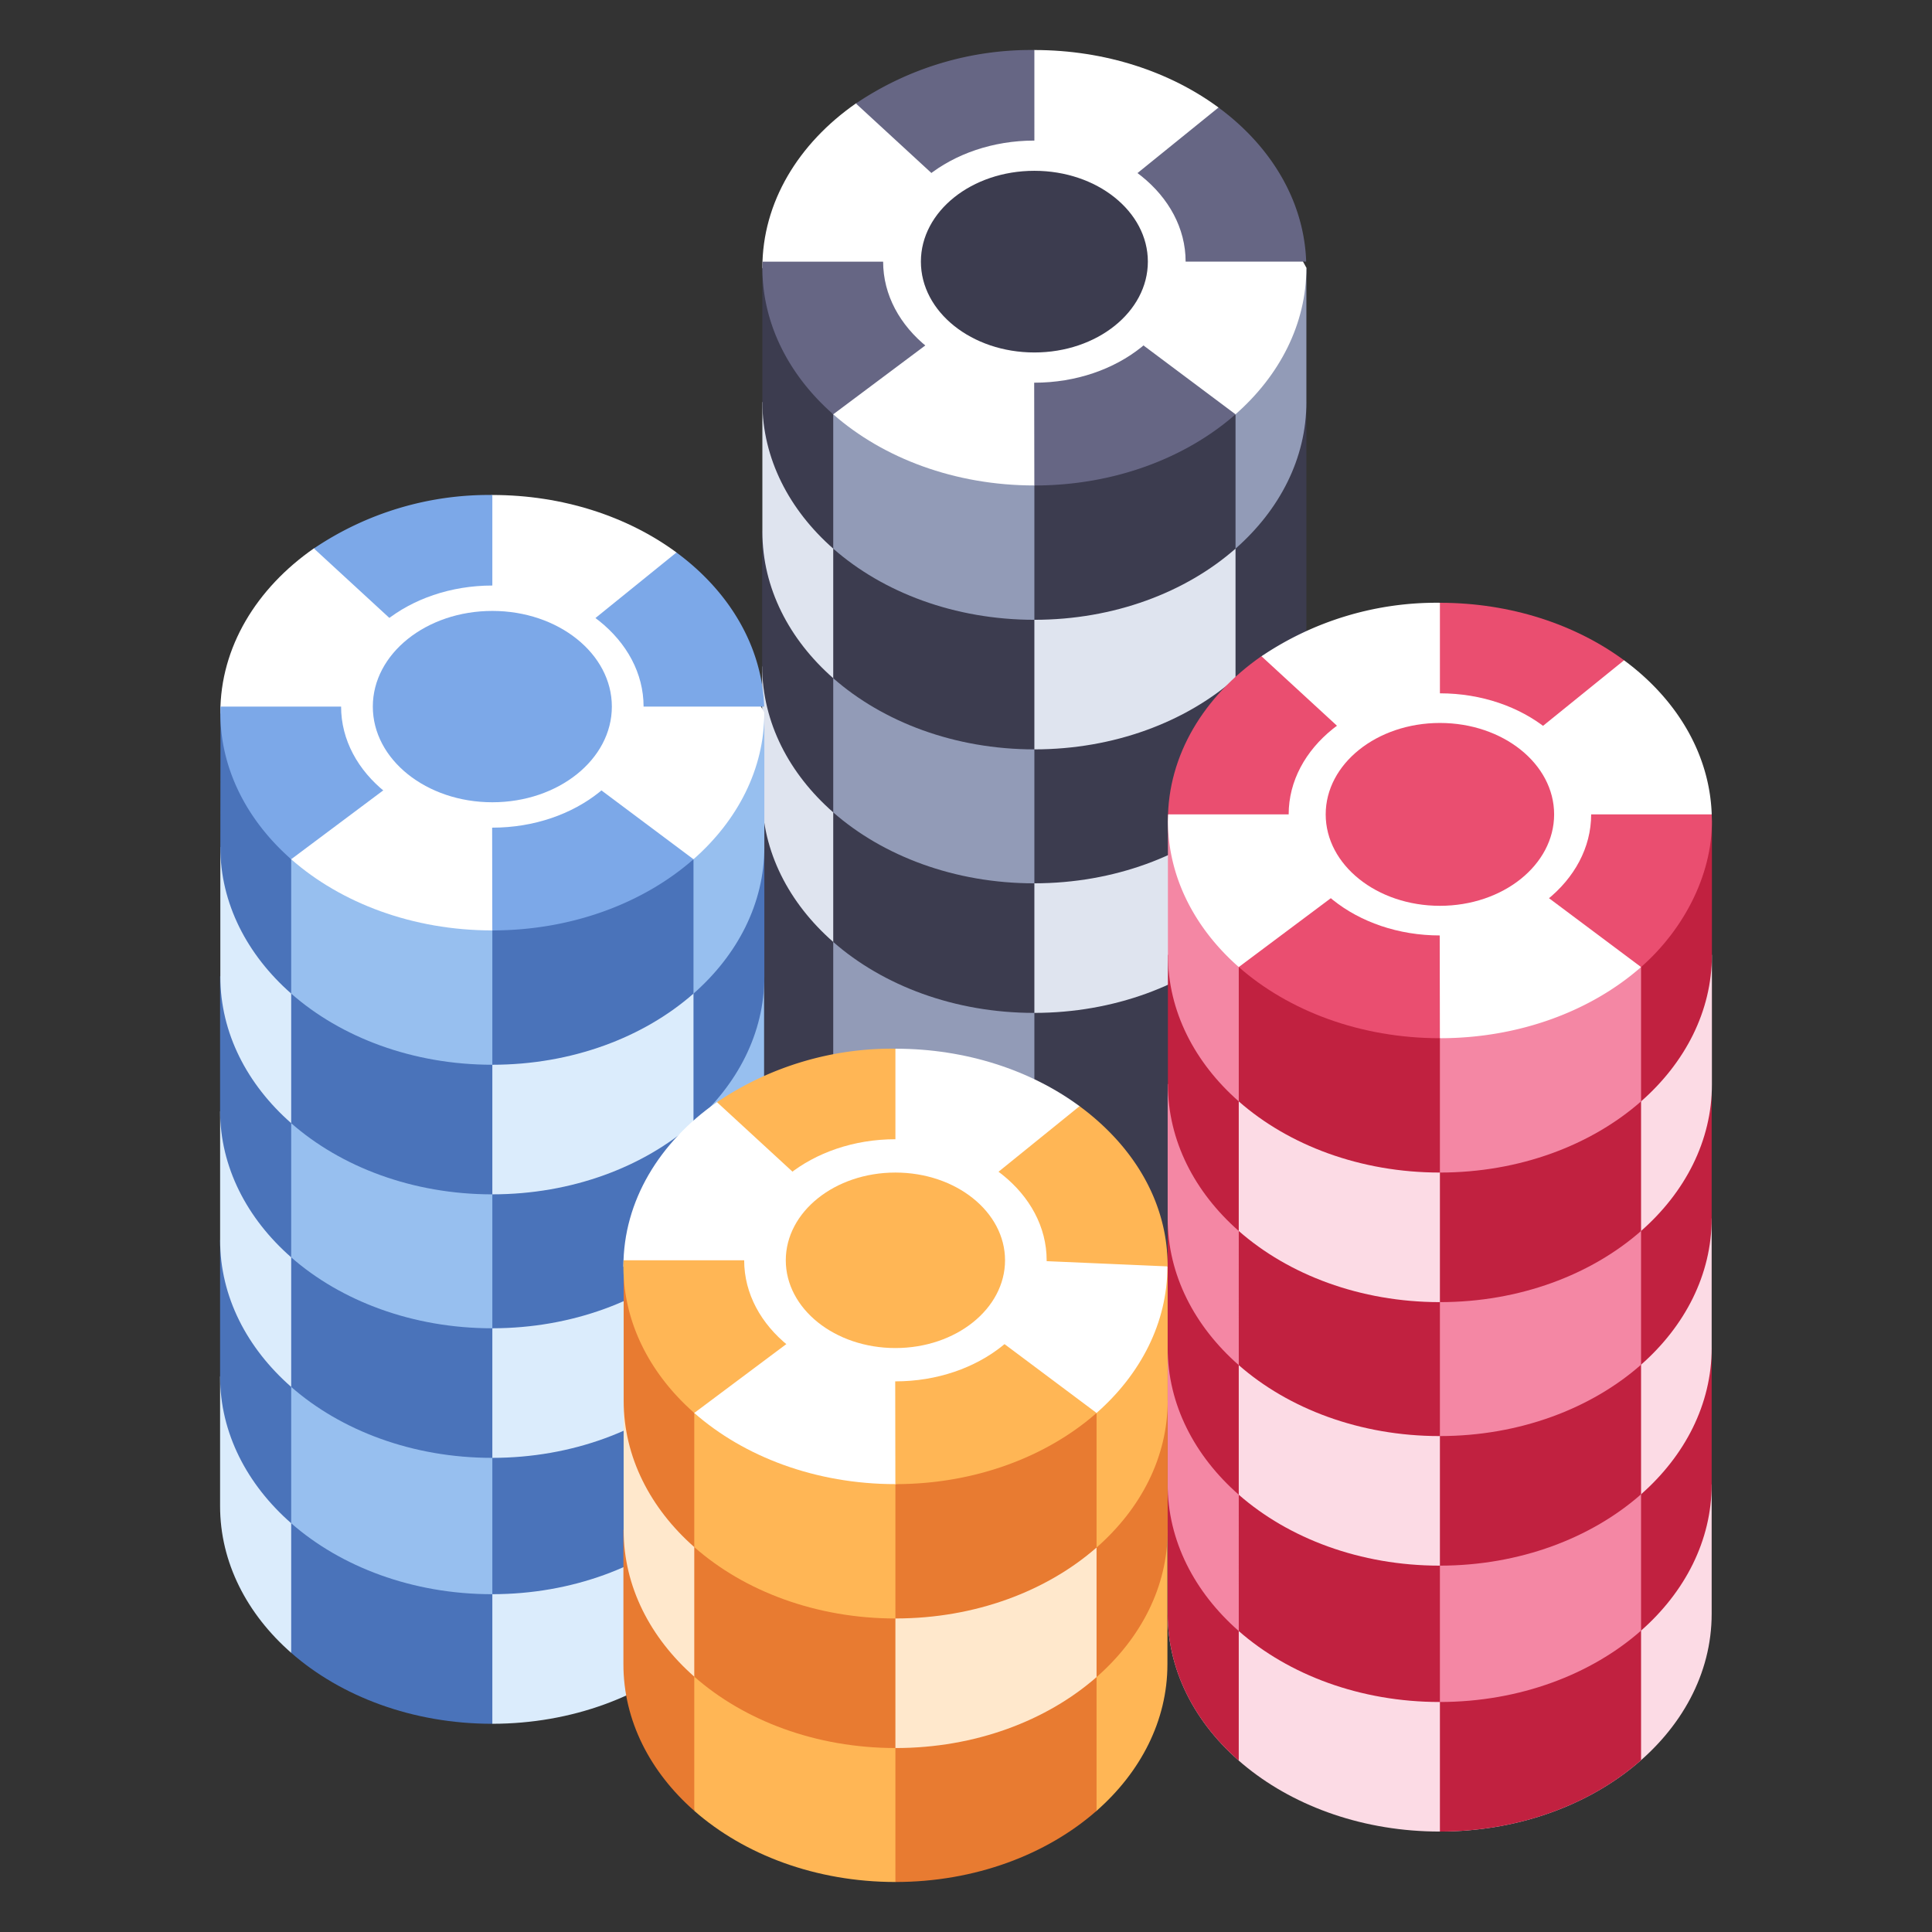 <?xml version="1.0" encoding="UTF-8" standalone="no"?> <svg id="icons" xmlns="http://www.w3.org/2000/svg" viewBox="0 0 340 340"><rect x="0" y="0" width="340" height="340" fill="#333333" stroke="none"/><path d="M134.121,163.932v22.8c0,21.161,21.431,38.315,47.867,38.315s47.868-17.154,47.868-38.315v-22.8Z" style="fill:#3c3c4f"/><path d="M140.4,139.938l6.233,49.824c8.753,7.672,21.352,12.485,35.355,12.485l37.538-61.337Z" style="fill:#929bb7"/><path d="M134.121,139.938v23.994c0,9.952,4.742,19.016,12.514,25.828V139.938Z" style="fill:#3c3c4f"/><path d="M229.856,163.932V140.91l-47.823,37.343v23.993C208.449,202.227,229.856,185.081,229.856,163.932Z" style="fill:#3c3c4f"/><path d="M141.909,138.083l4.724,27.686c8.753,7.672,21.352,12.485,35.355,12.485l35.443-12.562c7.72-6.8,12.425-15.839,12.425-25.754v-22.8Z" style="fill:#3c3c4f"/><path d="M182.033,178.253c14.032-.01,26.65-4.853,35.4-12.561V117.153l-35.4.052Z" style="fill:#dfe4ef"/><path d="M146.635,165.767v-48.51l-12.51.018h0v22.663C134.121,149.89,138.863,158.955,146.635,165.767Z" style="fill:#dfe4ef"/><path d="M142.466,93.493l4.167,49.472c8.753,7.672,21.352,12.485,35.355,12.485l35.443-12.562c7.72-6.8,12.425-15.839,12.425-25.754l-4.148-23.641Z" style="fill:#929bb7"/><path d="M134.125,117.275c.045,9.9,4.775,18.908,12.51,25.688V93.493H134.121v23.641c0,.048,0,.094,0,.141Z" style="fill:#3c3c4f"/><path d="M182.033,155.449c14.032-.01,26.65-4.853,35.4-12.561v-49.4h-35.4Z" style="fill:#3c3c4f"/><path d="M141.909,91.717l4.725,27.637c8.755,7.694,21.372,12.523,35.4,12.523l35.4-12.523L218,127.23h11.9V70.758Z" style="fill:#3c3c4f"/><path d="M146.635,119.353V72.908l-.738-2.15H134.165v22.8C134.165,103.5,138.889,112.546,146.635,119.353Z" style="fill:#dfe4ef"/><path d="M182.033,131.877c14.026,0,26.643-4.829,35.4-12.524V72.908l-35.4,12.524Z" style="fill:#dfe4ef"/><path d="M142.466,47.116l4.168,49.434c8.755,7.7,21.372,12.524,35.4,12.524l35.4-12.524c7.746-6.808,12.469-15.858,12.469-25.792V47.116Z" style="fill:#929bb7"/><path d="M182.033,109.074c14.026,0,26.643-4.83,35.4-12.525V72.908l-35.4,12.524Z" style="fill:#3c3c4f"/><path d="M146.635,96.549V72.908l-8.846-25.792h-3.624V70.758C134.165,80.692,138.889,89.742,146.635,96.549Z" style="fill:#3c3c4f"/><path d="M229.9,47.116c0,9.934-4.723,18.985-12.469,25.793l-35.4,12.523c-14.027,0-26.644-4.829-35.4-12.523L134.165,47.116c0-11.539,6.373-21.887,16.456-28.912l31.412-9.4c12.5,0,23.882,3.836,32.408,10.117Z" style="fill:#fff"/><path d="M229.866,46.043C229.5,35.32,223.634,25.7,214.437,18.922L195.383,34.34l-13.35-5.6V8.8a55.049,55.049,0,0,0-31.406,9.413L166.906,33.2l-7.023,12.847H134.2c-.012.358-.034.714-.034,1.073,0,9.934,4.724,18.984,12.47,25.792l19.331-14.46,16.022,3.185.038,23.8h.007c14.026,0,26.643-4.83,35.4-12.524L198.49,58.74l6.61-12.7Z" style="fill:#666684"/><ellipse cx="182.033" cy="46.043" rx="26.617" ry="21.305" style="fill:#fff"/><ellipse cx="182.033" cy="46.043" rx="19.971" ry="15.985" style="fill:#3c3c4f"/><path d="M41.389,242.238l9.854,48.634C60,298.544,72.6,303.357,86.6,303.357L122.041,290.8c7.72-6.8,12.425-15.839,12.425-25.754v-22.8Z" style="fill:#4a73ba"/><path d="M51.245,290.87V242.238H38.731v22.8C38.731,274.993,43.473,284.058,51.245,290.87Z" style="fill:#dbecfc"/><path d="M86.643,303.356c14.032-.01,26.651-4.853,35.4-12.561V242.238h-35.4Z" style="fill:#dbecfc"/><path d="M41.389,218.244l9.854,49.824C60,275.74,72.6,280.553,86.6,280.553l35.442-12.562c7.72-6.8,12.425-15.839,12.425-25.753V218.244Z" style="fill:#97bfef"/><path d="M51.245,218.244H38.731v23.994c0,9.952,4.742,19.016,12.514,25.828Z" style="fill:#4a73ba"/><path d="M86.643,280.552c14.032-.01,26.651-4.853,35.4-12.561V218.244h-35.4Z" style="fill:#4a73ba"/><path d="M42.82,195.575l8.423,48.5C60,251.746,72.6,256.56,86.6,256.56L122.041,244c7.72-6.8,12.425-15.839,12.425-25.754v-22.8Z" style="fill:#4a73ba"/><path d="M51.245,244.072V195.563l-12.509.018h0v22.663C38.731,228.2,43.473,237.261,51.245,244.072Z" style="fill:#dbecfc"/><path d="M86.643,256.559c14.032-.011,26.651-4.853,35.4-12.562V195.459l-35.4.052Z" style="fill:#dbecfc"/><path d="M41.389,171.093l9.854,50.177C60,228.943,72.6,233.756,86.6,233.756l35.442-12.562c7.72-6.8,12.425-15.839,12.425-25.754V171.8Z" style="fill:#97bfef"/><path d="M51.245,171.8H38.731V195.44c0,9.952,4.742,19.017,12.514,25.829Z" style="fill:#4a73ba"/><path d="M86.643,233.755c14.032-.01,26.651-4.853,35.4-12.561V171.8h-35.4Z" style="fill:#4a73ba"/><path d="M41.962,149.064l9.282,48.6c8.755,7.694,21.372,12.523,35.4,12.523l35.4-12.523c7.746-6.808,12.468-15.859,12.468-25.792v-22.8Z" style="fill:#4a73ba"/><path d="M51.245,197.659V151.214l-.995-2.15H38.775v22.8C38.775,181.8,43.5,190.851,51.245,197.659Z" style="fill:#dbecfc"/><path d="M86.643,210.183c14.026,0,26.643-4.83,35.4-12.524V151.213l-35.4,12.525Z" style="fill:#dbecfc"/><path d="M41.962,125.422l9.282,49.434c8.755,7.694,21.372,12.523,35.4,12.523l35.4-12.523c7.746-6.808,12.468-15.858,12.468-25.792V125.422Z" style="fill:#97bfef"/><path d="M38.775,149.064c0,9.933,4.724,18.983,12.47,25.791V130.379l-12.436-6.03Z" style="fill:#4a73ba"/><path d="M86.643,187.379c14.026,0,26.643-4.829,35.4-12.524v-39.8h-35.4Z" style="fill:#4a73ba"/><path d="M134.51,125.422c0,9.934-4.722,18.985-12.468,25.792l-35.4,12.524c-14.026,0-26.644-4.829-35.4-12.524L38.775,125.422c0-11.539,6.373-21.887,16.456-28.912l31.412-9.4c12.5,0,23.882,3.835,32.408,10.117Z" style="fill:#fff"/><path d="M134.477,124.349c-.37-10.723-6.232-20.345-15.429-27.121L99.993,112.645l-13.35-5.6V87.107a55.048,55.048,0,0,0-31.4,9.413L71.517,111.5l-7.024,12.847H38.809c-.012.358-.034.713-.034,1.073,0,9.934,4.724,18.984,12.47,25.792l19.331-14.46L86.6,139.938l.037,23.8h.007c14.026,0,26.643-4.83,35.4-12.525L103.1,137.046l6.61-12.7Z" style="fill:#7ca8e8"/><ellipse cx="86.643" cy="124.349" rx="26.617" ry="21.305" style="fill:#fff"/><ellipse cx="86.643" cy="124.349" rx="21.033" ry="16.836" style="fill:#7ca8e8"/><path d="M218,263.043v-48.51l-12.509.019h0v22.662C205.49,247.166,210.232,256.231,218,263.043Z" style="fill:#c12140"/><path d="M205.49,261.208v22.8c0,21.161,21.431,38.315,47.867,38.315s47.868-17.154,47.868-38.315v-22.8Z" style="fill:#fcdbe5"/><path d="M253.4,322.326c14.032-.01,26.651-4.852,35.4-12.561V261.208H253.4Z" style="fill:#c12140"/><path d="M218,309.84V261.208H205.49v22.8C205.49,293.964,210.232,303.028,218,309.84Z" style="fill:#c12140"/><path d="M211.121,237.214,218,287.038c8.753,7.672,21.352,12.485,35.355,12.485L288.8,286.961c7.72-6.8,12.425-15.838,12.425-25.753V237.214Z" style="fill:#c12140"/><path d="M253.4,299.523c14.032-.011,26.651-4.853,35.4-12.562V261.208H253.4Z" style="fill:#f487a4"/><path d="M218,237.214H205.49v23.994c0,9.952,4.742,19.016,12.513,25.828Z" style="fill:#f487a4"/><path d="M211.121,214.543l6.881,48.5c8.753,7.672,21.352,12.485,35.355,12.485L288.8,262.968c7.72-6.8,12.425-15.839,12.425-25.754v-22.8Z" style="fill:#fcdbe5"/><path d="M253.4,275.529c14.032-.01,26.651-4.853,35.4-12.561V214.429l-35.4.052Z" style="fill:#c12140"/><path d="M218,263.043v-48.51l-12.509.019h0v22.662C205.49,247.166,210.232,256.231,218,263.043Z" style="fill:#c12140"/><path d="M209.17,190.769,218,240.241c8.753,7.672,21.352,12.485,35.355,12.485L288.8,240.164c7.72-6.8,12.425-15.838,12.425-25.753V190.769Z" style="fill:#c12140"/><path d="M253.4,252.725c14.032-.01,26.651-4.853,35.4-12.561V214.429l-35.4.052Z" style="fill:#f487a4"/><path d="M218,190.769H205.49v23.642c0,9.952,4.742,19.016,12.513,25.828Z" style="fill:#f487a4"/><path d="M209.17,168.034,218,216.63c8.755,7.695,21.372,12.524,35.4,12.524l35.4-12.524c7.746-6.808,12.469-15.858,12.469-25.792v-22.8Z" style="fill:#fcdbe5"/><path d="M253.4,229.154c14.027,0,26.643-4.83,35.4-12.525V170.184l-35.4,12.524Z" style="fill:#c12140"/><path d="M218,216.629V170.184l-1.039-2.15h-11.43v22.8C205.534,200.772,210.257,209.822,218,216.629Z" style="fill:#c12140"/><path d="M211.121,144.393,218,193.826c8.755,7.695,21.372,12.524,35.4,12.524l35.4-12.524c7.746-6.807,12.469-15.858,12.469-25.792V144.393Z" style="fill:#c12140"/><path d="M253.4,206.35c14.027,0,26.643-4.83,35.4-12.525V170.184l-35.4,12.524Z" style="fill:#f487a4"/><path d="M205.534,168.034c0,9.934,4.723,18.984,12.469,25.792V170.184l-.5-25.791H205.534Z" style="fill:#f487a4"/><path d="M301.235,143.319c.479,9.958-4.689,20.058-12.435,26.866l-35.4,12.523c-14.026,0-26.643-4.829-35.4-12.523l-12.469-25.792c0-11.54,6.373-21.888,16.455-28.913l31.412-9.4c12.5,0,23.883,3.836,32.408,10.117Z" style="fill:#ea4e70"/><path d="M301.235,143.319c-.37-10.723-6.232-20.344-15.429-27.12l-19.055,15.417-13.35-5.6V106.077A55.048,55.048,0,0,0,222,115.49l16.279,14.982-7.023,12.847H205.568c-.013.358-.034.714-.034,1.074,0,9.933,4.723,18.983,12.469,25.791l19.332-14.459,16.022,3.184.038,23.8h.006c14.027,0,26.643-4.83,35.4-12.524l-18.941-14.167,6.611-12.7Z" style="fill:#fff"/><ellipse cx="253.401" cy="143.319" rx="26.617" ry="21.305" style="fill:#fff"/><ellipse cx="253.401" cy="143.319" rx="20.1" ry="16.089" style="fill:#ea4e70"/><path d="M114.66,269.242l7.519,49.434c8.755,7.694,21.372,12.523,35.4,12.523l35.4-12.523c7.746-6.808,12.468-15.859,12.468-25.792V269.242Z" style="fill:#ffb655"/><path d="M122.18,318.675V269.242H109.71v23.642C109.71,302.817,114.434,311.867,122.18,318.675Z" style="fill:#e87b31"/><path d="M192.976,318.675V269.242h-35.4V331.2C171.6,331.2,184.221,326.369,192.976,318.675Z" style="fill:#e87b31"/><path d="M114.66,246.507l7.52,48.558c8.756,7.716,21.392,12.561,35.442,12.561l35.355-12.485c7.772-6.812,12.513-15.878,12.513-25.83v-22.8Z" style="fill:#e87b31"/><path d="M157.578,307.626h.044c14,0,26.6-4.815,35.354-12.488V248.657l-35.4,12.524Z" style="fill:#ffe8cc"/><path d="M122.18,295.064V248.657l-1-2.15h-11.43v22.8C109.755,279.226,114.46,288.261,122.18,295.064Z" style="fill:#ffe8cc"/><path d="M115.967,222.865l6.213,49.4c8.756,7.716,21.392,12.562,35.442,12.562l35.355-12.486c7.772-6.812,12.513-15.878,12.513-25.83V222.865Z" style="fill:#ffb655"/><path d="M122.18,272.26v-23.6l-11.939-25.791h-.486v23.641C109.755,256.422,114.46,265.457,122.18,272.26Z" style="fill:#e87b31"/><path d="M157.578,284.822h.044c14,0,26.6-4.815,35.354-12.487V248.657l-35.4,12.524Z" style="fill:#e87b31"/><path d="M205.445,222.866c0,9.933-4.722,18.984-12.468,25.792l-35.4,12.523c-14.027,0-26.644-4.829-35.4-12.523L109.71,222.866c0-11.54,6.373-21.888,16.456-28.913l31.412-9.4c12.5,0,23.882,3.836,32.408,10.117Z" style="fill:#fff"/><path d="M205.49,222.865c0-11.634-6.31-21.417-15.507-28.194l-19.055,15.418-13.35-5.6V184.55a55.046,55.046,0,0,0-31.4,9.413l16.279,14.982-7.024,12.847H109.744c-.012.358-.034.714-.034,1.073,0,9.934,4.724,18.984,12.47,25.792l19.331-14.46,16.023,3.185.037,23.8h.007c14.026,0,26.643-4.83,35.4-12.524l-18.941-14.168,6.61-12.7Z" style="fill:#ffb655"/><ellipse cx="157.578" cy="221.792" rx="26.617" ry="21.305" style="fill:#fff"/><ellipse cx="157.578" cy="221.792" rx="19.292" ry="15.442" style="fill:#ffb655"/></svg>